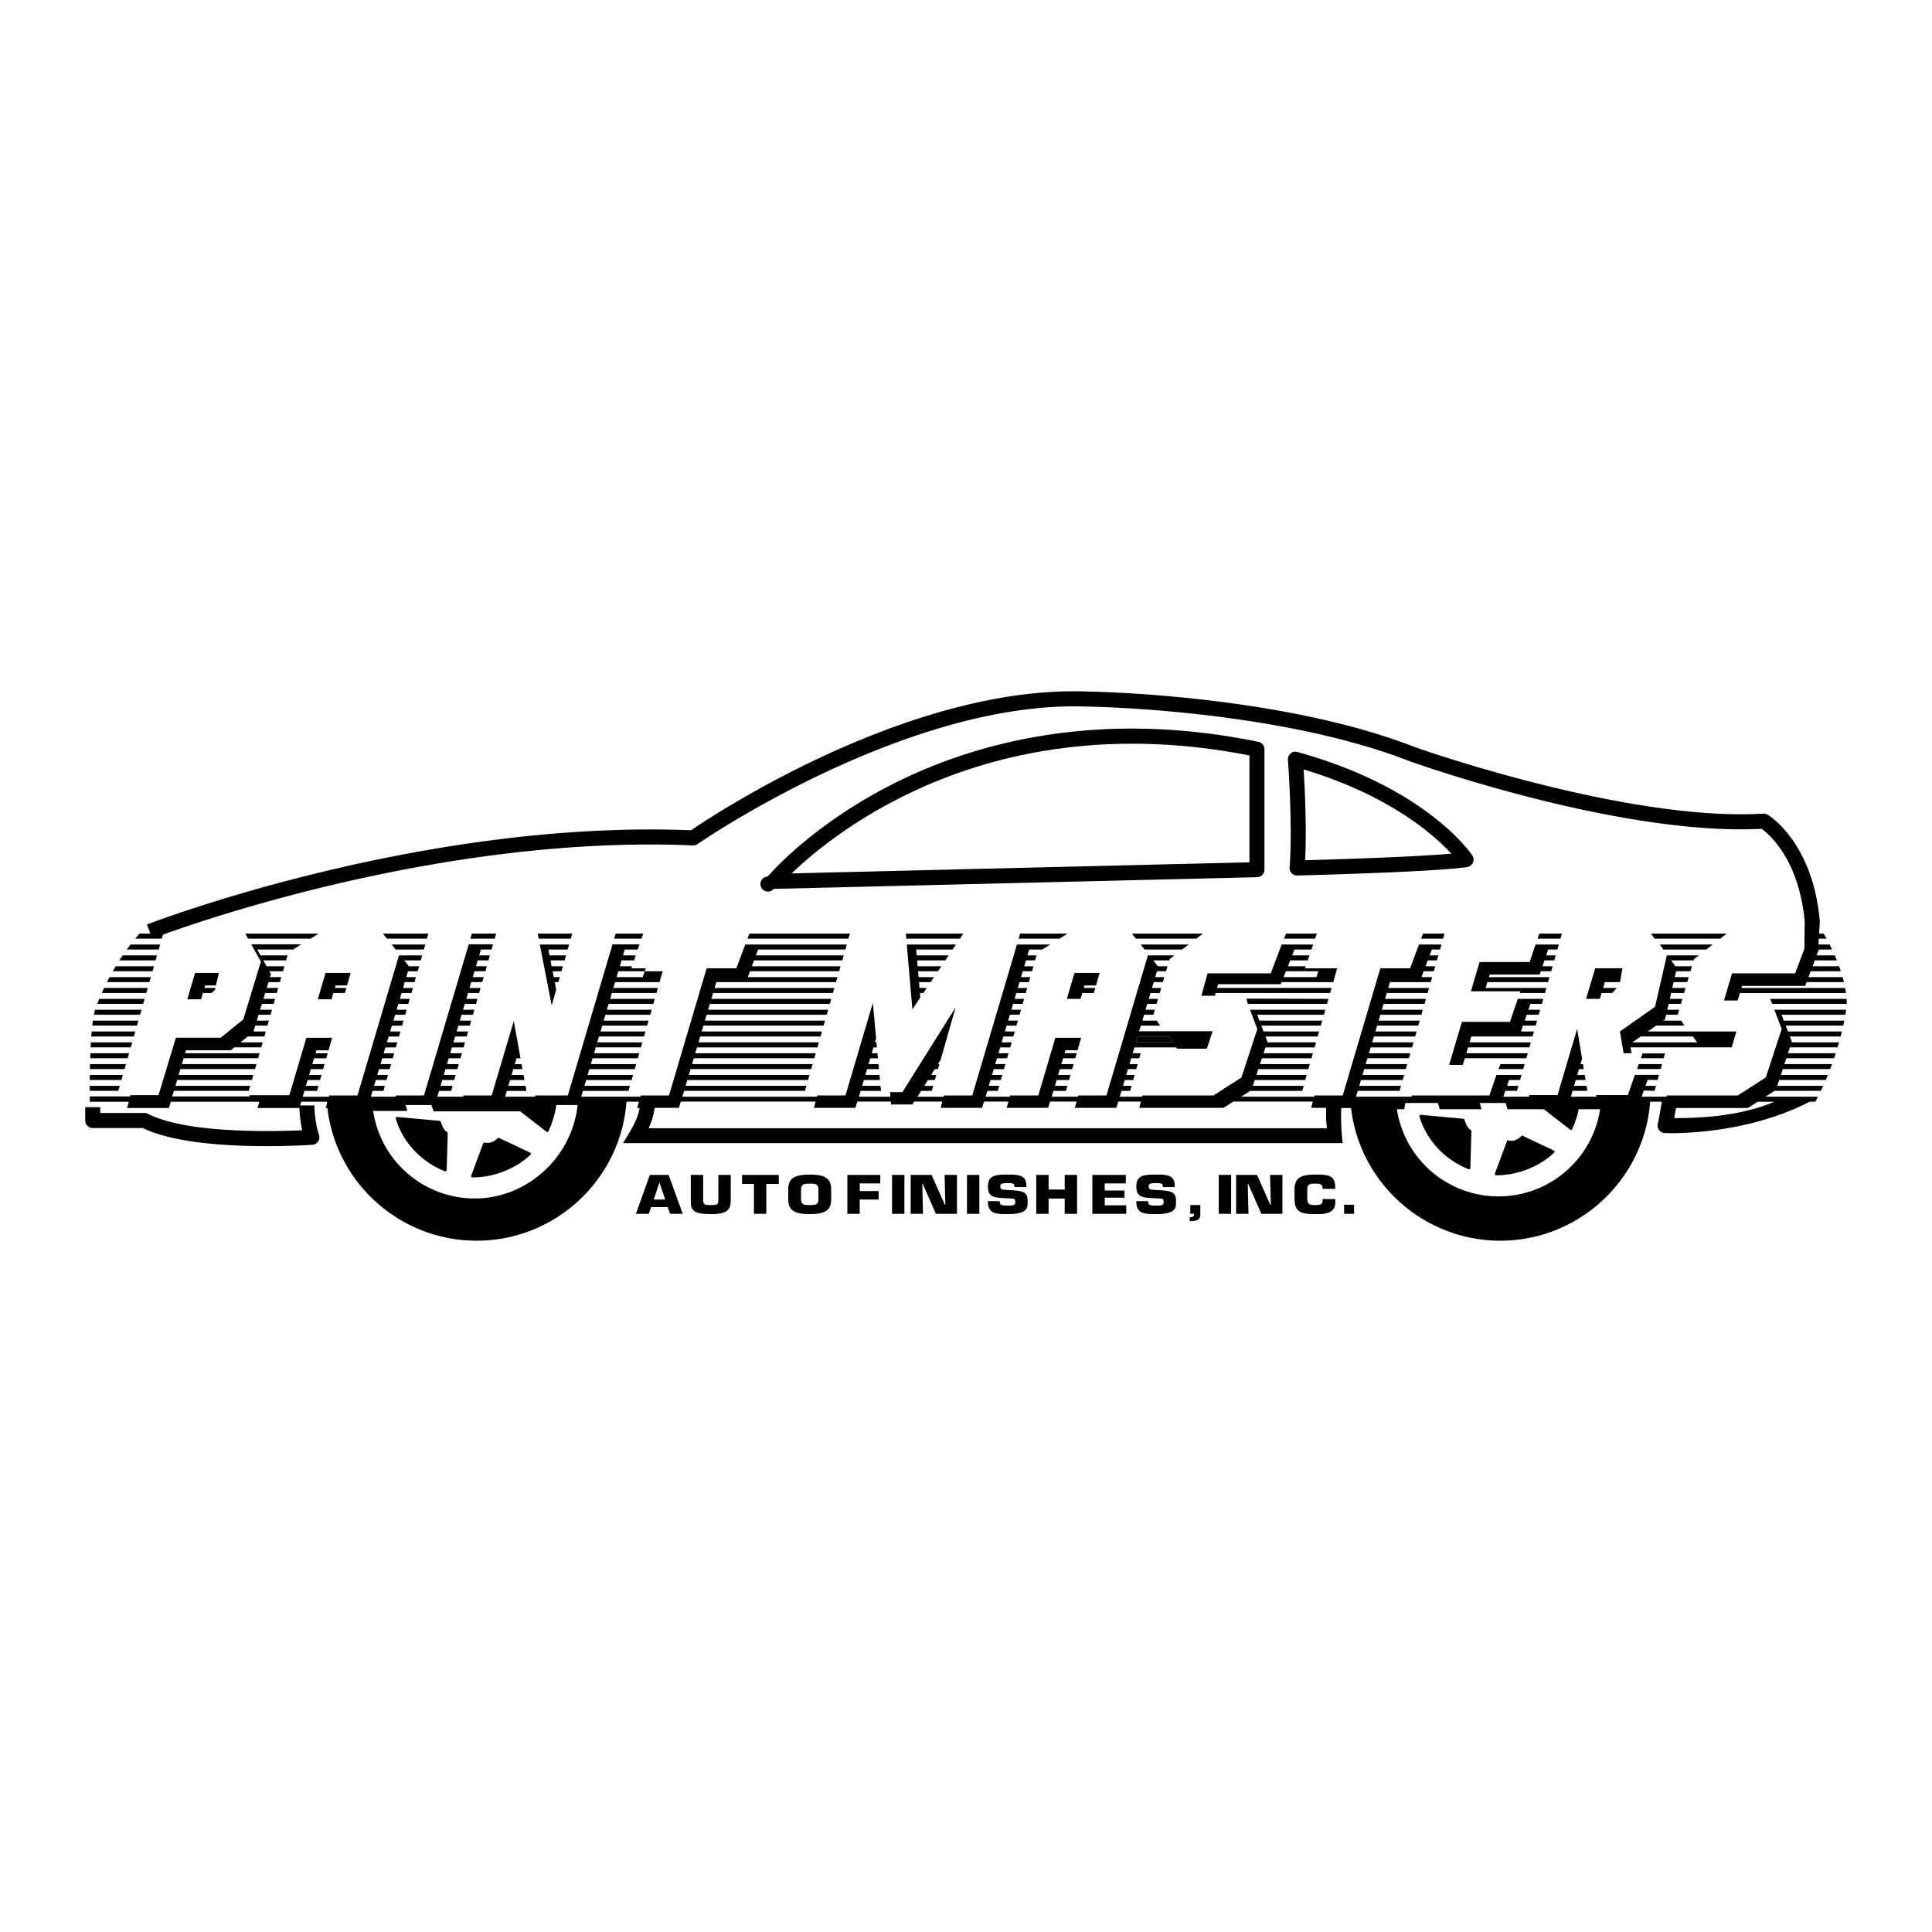 <svg xmlns="http://www.w3.org/2000/svg" width="2500" height="2500" viewBox="0 0 192.756 192.756"><g fill-rule="evenodd" clip-rule="evenodd"><path fill="#fff" d="M0 0h192.756v192.756H0V0z"/><path d="M176.141 109.418l.91-.584h4.617c.08-.168.156-.334.232-.5h-4.582l.191-.584h4.648c.072-.168.141-.336.207-.502h-4.691l.191-.584h4.73c.064-.168.127-.334.188-.5h-4.754l.191-.584h4.768c.059-.17.111-.336.164-.5h-4.768l.191-.584h4.758c.053-.172.102-.338.146-.502h-4.74l.027-.082-.191-.502h5.062c.045-.172.086-.34.125-.5h-5.379l-.225-.584h5.74c.037-.176.074-.346.105-.5h-6.037l-.223-.586h6.369c.035-.195.061-.363.082-.5h-7.166l.734 1.92-1.586 4.84-2.795 1.793h-7.082l-.033.125h-2.477l.217-.617 1.074.033.139-.5h-1.043l-.006.006.213-.609.996.02.139-.51h-2.404l-.705 2.012h-3.17l.027.166h-2.545l.174-.584h1.48l-.082-.5h-1.25l.172-.584h.98l-.082-.502h-.75l.174-.584h.479l-.082-.5h-.25l.16-.539-.492-2.971-1.953 6.598h-2.812l-.047.166h-2.553l.199-.584h1.16l.145-.5h-1.133l.199-.584h1.1l.143-.502h-2.5l-.701 2.045h-7.736l-.035.125h-5.537l.174-.584h4.172l.143-.5h-4.168l.174-.584h4.162l.143-.502h-4.156l.172-.584h4.15l.145-.5h-4.146l.174-.584h4.139l.143-.5h-4.135l.174-.584h4.129l.143-.502h-4.123l.172-.584h4.117l.143-.5h-4.111l.174-.584h4.105l.143-.5h-4.1l.172-.586h4.096l.143-.5h-4.09l.172-.584h4.084l.145-.5h-4.08l.174-.584h4.072l.143-.502h-4.068l.174-.584h4.062l.143-.5h-1.062l.312-.834-.094.25h1.01l.145-.5h-.967l.219-.585h.914l.143-.5h-.869l.219-.584h.818l.143-.5h-2.244l-.891 2.377h-2.965l-3.752 12.684h-2.814l-.035.125h-7.285l.908-.584h5.186l.143-.5H125l.191-.584h5.035l.145-.502h-5.016l.191-.584h4.99l.143-.5h-4.969l.191-.584h4.945l.143-.5h-4.924l.191-.584h4.898l.145-.502h-4.879l.027-.082-.191-.502h5.209l.143-.5h-5.543l-.225-.584h5.936l.143-.5h-6.27l-.223-.586h6.66l.143-.5h-7.518l.734 1.92-1.586 4.84-2.795 1.793h-7.08l-.035.125h-2.23l.174-.584h.871l.139-.5h-.863l.174-.584h.85l.139-.502h-.84l.172-.584h.828l.139-.5h-.818l.174-.584h.807l.137-.5h-.797l.174-.584h4.152l.102.129h2.973l.574-1.74h-7.332l.174-.559h1.918l-.326-.5h-1.443l.172-.586h.93l.146-.5h-.928l.172-.584h.926l.146-.5h-.924l.174-.584h.92l.145-.502h-.916l.172-.584h.914l.146-.5h-.912l.172-.584h.91l.146-.5h-.965l-.463-.585h1.598l.035-.125.492-.375h-2.656l-4.135 13.976h-2.814l-.035.125h-2.617l.174-.584h1.252l.143-.5h-1.246l.172-.584h1.24l.145-.502h-1.236l.172-.584h1.23l.143-.5h-1.225l.174-.584h1.219l.143-.5h-1.213l.086-.293h1.211l.357-1.252h-2.57l-1.703 5.758h-2.812l-.037.125h-2.408l.174-.584h1.043l.143-.5H98.65l.172-.584h1.033l.143-.502h-1.027l.174-.584h1.02l.145-.5h-1.016l.172-.584h1.01l.143-.5h-1.004l.174-.584h.998l.143-.502h-.994l.174-.584h.986l.145-.5h-.982l.172-.584h.977l.143-.5h-.971l.174-.586h.965l.143-.5h-.959l.172-.584h.953l.145-.5h-.949l.174-.584h.941l.143-.502h-.936l.172-.584h.932l.143-.5h-.926l.174-.584h.918l.145-.5h-.916l.174-.585h.908l.143-.5h-.902l.172-.584h1.293l.801-.5h-3.316l-4.459 15.061h-2.813l-.036.125h-2.62l.367-.584h1.061l.144-.5h-.891l.367-.584h.69l.143-.502h-.519l.366-.584h.32l.143-.5h-.149l.273-.436 1.494-5.229-5.308 8.459h-1.241l.042.459h-3.141l.173-.584h2.027l-.046-.5h-1.833l.173-.584h1.607l-.046-.502h-1.413l.174-.584h1.187l-.046-.5H86.65l.173-.584h.767l-.046-.5h-.572l.173-.584h.346l-.046-.502h-.152l.116-.391-.325-3.541-2.731 9.23H81.54l-.036.125H68.081l.173-.584h12.058l.143-.5H68.402l.173-.584h12.047l.143-.502H68.723l.173-.584h12.036l.143-.5H69.044l.173-.584h12.025l.144-.5H69.365l.173-.584h12.015l.143-.502h-12.01l.173-.584h12.003l.144-.5H70.007l.173-.584h11.992l.143-.5H70.328l.173-.586h11.982l.143-.5H70.649l.173-.584h11.97l.143-.5H70.97l.172-.584h11.959l.144-.502H71.291l.173-.584h11.949l.143-.5h-8.95l.219-.584h8.897l.144-.5h-8.854l.219-.585h8.802l.143-.5H75.42l.219-.584h8.705l.143-.5H74.355l-.892 2.377H70.5l-3.753 12.684h-2.813l-.036.125h-5.913l.173-.584h4.548l.143-.5h-4.542l.172-.584h4.537l.143-.502h-4.532l.173-.584h4.526l.143-.5h-4.521l.172-.584h4.515l.143-.5h-4.51l.494-1.67h4.493l.143-.5H59.91l.173-.584h4.481l.143-.5H60.23l.173-.586h4.471l.143-.5h-4.465l.173-.584h4.459l.143-.5h-4.454l.494-1.67h4.438l.31-1.084H64.32l-.199.584h-2.605l.173-.584h2.632l.1-.293h-1.428l.071-.207h-1.226l.173-.585h1.252l.17-.5h-1.275l.173-.584h1.301l.171-.515h-2.695l-4.457 15.075H53.38l.022.125h-3.009l.174-.584h1.954l-.09-.5h-1.715l.173-.584h1.437l-.09-.502h-1.198l.173-.584h.918l-.09-.5h-.68l.173-.584h.401l-.671-3.715-2.205 7.428h-2.813l-.036.125h-2.575l.173-.584h1.21l.143-.5h-1.205l.173-.584h1.199l.143-.502h-1.194l.173-.584h1.188l.143-.5h-1.183l.173-.584h1.177l.143-.5h-1.172l.173-.584h1.166l.143-.502h-1.161l.173-.584h1.155l.143-.5h-1.15l.173-.584h1.144l.143-.5H45.88l.173-.586h1.133l.143-.5h-1.127l.172-.584h1.122l.143-.5h-1.117l.173-.584h1.111l.143-.502h-1.106l.173-.584h1.1l.144-.5h-1.095l.173-.584h1.088l.143-.5h-1.083l.172-.585h1.078l.143-.5h-1.072l.173-.584h1.066l.143-.521h-2.421l-4.469 15.082h-2.813l-.036.125H37l.172-.584h1.086l.143-.5h-1.08l.173-.584h1.074l.143-.502h-1.069l.173-.584h1.063l.143-.5h-1.058l.173-.584h1.052l.143-.5h-1.047l.173-.584h1.041l.143-.502h-1.036l.173-.584h1.029l.144-.5h-1.025l.173-.584h1.019l.143-.5h-1.014l.173-.586h1.008l.144-.5h-1.003l.173-.584h.997l.143-.5h-.992l.173-.584h.986l.143-.502h-.98l.173-.584h.974l.144-.5h-.97l.173-.584h.963l.143-.5h-1.017l-.462-.585h1.646l.143-.502h-2.316l-4.138 13.978h-2.813l-.036.125h-2.617l.173-.584h1.252l.143-.5h-1.248l.173-.584h1.241l.144-.502h-1.24l.173-.584h1.23l.143-.5h-1.225l.173-.584h1.219l.143-.5h-1.213l.086-.293h1.211l.357-1.252h-2.57L29 108.834l-.136.436h-3.942l-.063.125h-7.677l.173-.561h7.468l.143-.5h-7.463l.173-.584h7.458l.143-.502h-7.452l.173-.584h7.446l.143-.5h-7.441l.173-.584h7.435l.143-.5h-7.43l.087-.293h4.471l.358-.291h2.681l.143-.502h-2.21l.717-.584h1.66l.143-.5H25.29l.178-.584h1.216l.144-.5h-1.207l.178-.586h1.196l.143-.5h-1.187l.178-.584h1.176l.143-.5h-1.167l.178-.584h1.156l.143-.502h-1.146l.178-.584h1.135l.143-.5h-1.126l.089-.293-.162-.291h1.366l.143-.5H26.59l-.324-.585h2.279l.143-.5h-2.7l-.324-.584h3.585l.801-.521h-4.994l.023.021.95 1.71-1.752 5.756-2.253 1.836H17.55l-1.735 5.727h-2.8l-.047.125H8.956c.002.271.005.457.006.533h3.893l-.179.625h4.172l.186-.625h8.838l-.179.625h4.172l.005-.018c.015.406.07 1.283.279 2.238-2.838.131-11.54.348-15.376-1.637a.754.754 0 0 0-.345-.084h-4.422v-.584H8.504v1.336c0 .414.336.75.751.75h4.998c5.059 2.469 16.43 1.701 16.917 1.668a.748.748 0 0 0 .659-.986c-.454-1.363-.462-2.92-.462-2.934h-1.428l.111-.375h2.556l.016.178-.128.447h.171c.872 7.49 7.257 13.242 14.89 13.242 7.833 0 14.37-6.082 14.949-13.867h1.25l-.179.625h.229c-.051.439-.259 1.203-.957 2.367l-.683 1.137h71.794s-.217-1.684-.145-3.504h.982c.871 7.49 7.258 13.242 14.891 13.242 7.832 0 14.369-6.082 14.949-13.867h1.16c-.109.688-.291 1.76-.4 2.195a.75.75 0 0 0 .695.932c.311.014 7.82.301 14.455-3.127h.574c.088-.168.174-.336.258-.502h-5.236v.001z"/><path d="M159.645 110.67a10.24 10.24 0 0 1-3.236 6.025 10.242 10.242 0 0 1-6.904 2.67c-2.582 0-5.051-.965-6.949-2.713a10.22 10.22 0 0 1-3.188-5.982h.729l.113-.625h3.248l.186.625h4.172l-.178-.625h2.58l.186.625h3.629l2.627 2.037a.128.128 0 0 0 .189-.045 8.148 8.148 0 0 0 .652-1.992h2.144zM37.228 110.836h3.407l-.167-.584h2.581l.214.627h8.636l2.627 2.037c.059.047.156.023.189-.045.366-.76.673-1.779.791-2.619h2.125c-.572 5.234-5.059 9.32-10.259 9.32-2.583 0-5.052-.963-6.95-2.711a10.219 10.219 0 0 1-3.194-6.025z" fill="#fff"/><path d="M149.141 117.092c-.027.072.096.17.09.17h.043c2.131-.004 4.295-.852 5.793-2.268.059-.057.041-.168-.033-.203l-3.107-1.471a.13.13 0 0 0-.143.025c-.648.65-1.252.449-1.275.439a.126.126 0 0 0-.16.074l-1.208 3.234zM141.748 111.227l4.254.393a.127.127 0 0 1 .107.088c.279.895.6 1.012.604 1.012a.13.13 0 0 1 .09.125l-.107 3.695c-.002.082-.096.143-.172.113-2.383-.941-4.217-2.91-4.906-5.266-.024-.08.048-.168.13-.16zM47.008 117.301c-.027.072.028.156.103.166-.004.002-.008.004-.013.004h.047-.006c2.132-.004 4.297-.852 5.793-2.268.06-.057.042-.168-.033-.203l-3.107-1.471a.127.127 0 0 0-.143.025c-.649.648-1.252.449-1.276.439a.126.126 0 0 0-.16.074l-1.205 3.234zM39.617 111.436l4.252.393c.05.004.093.039.108.088.28.895.601 1.012.604 1.012a.131.131 0 0 1 .09.125l-.107 3.695c-.002.082-.096.143-.171.113-2.382-.943-4.217-2.91-4.907-5.266-.025-.08.048-.168.131-.16zM64.958 120.434l-.228.666h-1.283l1.388-3.879h1.875l1.406 3.879h-1.258l-.24-.666h-1.66z"/><path fill="#fff" d="M65.797 117.996h-.012l-.561 1.682h1.147l-.574-1.682z"/><path d="M72.906 117.221v2.586c0 1.035-.579 1.324-1.937 1.324-1.85 0-2.048-.393-2.048-1.324v-2.586h1.234v2.564c0 .441.296.445.814.445.524 0 .703-.035.703-.49v-2.52h1.234v.001zM76.454 121.1H75.22v-2.979h-1.184v-.9H77.7v.9h-1.246v2.979zM78.645 119.709v-1.098c0-1.195.888-1.422 2.14-1.422s2.14.227 2.14 1.422v1.098c0 1.195-.888 1.422-2.14 1.422s-2.14-.227-2.14-1.422z"/><path d="M81.655 119.596v-.875c0-.574-.228-.631-.87-.631s-.851.057-.87.631v.875c.019.578.228.635.87.635s.87-.057.87-.635z" fill="#fff"/><path d="M85.775 118.83h1.887v.848h-1.887v1.422h-1.233v-3.879h3.281v.847h-2.048v.762zM90.234 121.1H89v-3.879h1.234v3.879zM92.091 121.1h-1.233v-3.879h2.084l1.327 2.978h.049l-.074-2.978h1.234v3.879h-2.104l-1.307-2.979h-.049l.073 2.979zM97.709 121.1h-1.233v-3.879h1.233v3.879zM100.818 118.74c1.369.084 1.709.229 1.709 1.119 0 .641.031 1.271-2.004 1.271-1.18 0-1.963-.02-1.963-1.293h1.186c0 .404.172.445.777.445.578 0 .77-.031.77-.357 0-.336-.066-.33-.646-.361l-.271-.016c-1.141-.068-1.807-.062-1.807-1.176 0-1.111.746-1.184 1.955-1.184 1.01 0 1.875.016 1.875 1.086v.16h-1.186c0-.398-.197-.398-.689-.398-.666 0-.723.113-.723.332 0 .311.18.32.506.342l.511.03zM107.461 121.1h-1.234v-1.52h-1.61v1.52h-1.232v-3.879h1.232v1.459h1.61v-1.459h1.234v3.879zM110.219 118.777h1.972v.719h-1.972v.756h2.146v.848h-3.381v-3.879h3.336v.847h-2.101v.709zM115.623 118.74c1.369.084 1.709.229 1.709 1.119 0 .641.031 1.271-2.006 1.271-1.178 0-1.961-.02-1.961-1.293h1.186c0 .404.172.445.775.445.58 0 .771-.031.771-.357 0-.336-.066-.33-.646-.361l-.271-.016c-1.141-.068-1.807-.062-1.807-1.176 0-1.111.746-1.184 1.953-1.184 1.012 0 1.877.016 1.877 1.086v.16h-1.186c0-.398-.197-.398-.691-.398-.666 0-.721.113-.721.332 0 .311.18.32.506.342l.512.03zM119.754 120.23v.869c.02.533-.215.74-1.061.736v-.389c.352-.006.443-.088.443-.348h-.381v-.869h.999v.001zM122.828 121.1h-1.232v-3.879h1.232v3.879zM124.562 121.1h-1.234v-3.879h2.084l1.326 2.978h.051l-.074-2.978h1.232v3.879h-2.103l-1.307-2.979h-.049l.074 2.979zM133.227 119.631v.113c0 .426-.008.807-.426 1.104-.42.289-.932.283-1.469.283-1.258 0-2.176-.051-2.176-1.469v-1.004c0-1.283.82-1.469 2.176-1.469 1.271 0 1.863.107 1.887 1.271v.15h-1.27v-.15c-.043-.346-.334-.371-.752-.371-.703 0-.771.18-.771.734v.605c0 .578.031.801.771.801.512 0 .758-.031.758-.486v-.113h1.272v.001zM135.098 121.1h-.998v-.901h.998v.901zM21.546 98.32l.293-1.252h-2.375l-.778 2.629h1.372l.186-.625h.863l.31-.277.093-.225h-1.119l.074-.25h1.081zM34.627 98.32l.358-1.252h-2.504l-.777 2.629h1.371l.185-.625h1.153l.143-.502h-1.148l.074-.25h1.145zM96.108 93.147h-5.731l.044.501h5.35l.337-.501zM95.378 94.232h-4.907l.557 6.467.792-1.178-.039-.449h.342l.336-.502h-.721l-.05-.584h1.164l.337-.5h-1.544l-.051-.584h1.988l.337-.5h-2.368l-.05-.585h2.811l.336-.5h-3.19l-.05-.584h3.634l.336-.501zM74.574 93.648h10.079l.143-.501H74.762l-.188.501zM64.001 93.648l.171-.501h-2.744l-.148.501h2.721zM61.046 99.072h4.449l.143-.502h-4.444l-.148.502zM57.091 93.147h-3.446l.098.501h3.205l.143-.501zM59.441 104.496h4.504l.143-.502h-4.499l-.148.502zM24.752 93.648h6.23l.802-.501h-7.31l.278.501zM15.835 94.733l.143-.5h-2.957c-.129.167-.252.333-.373.5h3.187zM15.525 95.817l.143-.5h-3.43a28.44 28.44 0 0 0-.329.5h3.616zM15.215 96.902l.143-.5h-3.812a22.94 22.94 0 0 0-.293.5h3.962zM14.905 97.986l.143-.5h-4.116c-.092.17-.179.338-.261.5h4.234zM14.595 99.072l.143-.502h-4.353c-.083.176-.16.342-.23.502h4.44zM14.285 100.156l.143-.5H9.903c-.077.186-.144.354-.2.5h4.582zM9.367 101.24h4.609l.143-.5H9.491a2.187 2.187 0 0 0-.027.084 5.76 5.76 0 0 0-.097.416zM13.666 102.326l.143-.5H9.268c-.022.158-.043.326-.063.5h4.461zM13.355 103.41l.143-.5H9.146c-.015.164-.028.33-.04.5h4.249zM13.045 104.496l.143-.502H9.067c-.01.166-.019.334-.027.502h4.005zM12.736 105.58l.143-.5H9.015c-.007.166-.013.334-.018.5h3.739zM12.426 106.664l.143-.5H8.98l-.011.5h3.457zM12.116 107.75l.144-.502h-3.3l-.005.502h3.161zM8.953 108.834h2.853l.143-.5H8.953v.5zM49.354 93.648l.144-.501h-2.422l-.148.501h2.426zM42.739 93.147h-4.531l.396.501h3.992l.143-.501zM42.286 94.733l.143-.501h-3.352l.396.501h2.813zM56.781 94.232h-2.925l1.186 6.084.451-1.576-.147-.754h.362l.143-.5h-.603l-.114-.584h.884l.143-.5h-1.124l-.114-.585h1.405l.143-.5h-1.646l-.114-.584h1.927l.143-.501zM101.625 93.648h4.08l.801-.501h-4.733l-.148.501zM109.35 98.32l.357-1.252h-2.504l-.765 2.588h1.371l.173-.584h1.153l.142-.502h-1.146l.074-.25h1.145zM120.016 93.147h-7.086l.396.501h6.035l.655-.501zM117.941 94.733l.655-.501h-4.797l.396.501h3.746zM131.385 93.147h-3.069l-.205.501h3.102l.172-.501zM132.396 100.156l.143-.5-8.176-.021.127.521h7.906zM161.629 97.986l.24-1.381h-2.711l-.916 3.051h1.377l.176-.584h1.062l.455-.502h-1.367l.176-.584h1.508zM172.271 93.147h-7.552l.355.501h6.555l.642-.501zM170.236 94.733l.643-.501h-5.277l.355.501h4.279zM173.24 102.91h-8.838l.832-.584h2.823l-.327-.5h-1.783l.178-.127.105-.459h1.159l.146-.5h-1.189l.134-.584h1.225l.145-.5h-1.256l.135-.584h1.291l.146-.502h-1.322l.133-.584h1.359l.146-.5h-1.39l.135-.584h1.425l.145-.5h-1.652l-.416-.585h2.238l.037-.125.482-.375h-3.224l.031.041-1.17 5.091-3.504 2.461.369 2.17h.789l-.099-.584h10.092l.47-1.586z"/><path d="M162.859 103.994l.83-.584h5.211l.43.584h-6.471z"/><path fill="#fff" d="M163.689 103.41l-.83.584h6.471l-.43-.584h-5.211z"/><path d="M163.33 106.656h2.352l.138-.492h-2.316l-.174.492zM166.119 105.1h-2.246l-.162.48h2.269l.139-.48z"/><path fill="#fff" d="M116.631 103.41h-3.133l-.172.584h3.686l-.381-.584zM132.311 110.545h-1.523l.18-.625h-7.924l-.975.625h-8.428l.172-.625h-2.24l-.186.625h-4.172l.18-.625h-2.623l-.184.625h-4.174l.18-.625H98.18l-.186.625h-4.171l.179-.625h-2.791l-.183.291H88.9l-.027-.291h-3.335l-.185.625h-4.172l.179-.625H67.933l-.186.625H65.31c-.036.49-.185 1.152-.573 2.002h67.632c-.064-.486-.09-1.135-.058-2.002z"/><path d="M175.361 109.92l-.975.625h-7.174c-.053.32-.113.68-.174 1.014 1.934-.01 6.256-.051 9.988-1.639h-1.665zM155.832 93.147h-2.252l-.172.501h2.281l.143-.501zM155.379 94.733l.142-.501h-2.314l-.6 1.752h-4.99l-.863 2.92h4.935l-.056.168h2.508l.142-.502h-6.058l.171-.584h6.053l.143-.5h-6.047l.074-.25h4.99l.114-.334h1.037l.142-.5h-1.007l.201-.585h.972l.145-.5h-.947l.201-.584h.912zM153.83 100.156l.143-.5h-2.541l-.786 2.295h-4.794l-1.272 4.297h1.358l.212-.668h6.129l.145-.5h-6.125l.172-.584h6.119l.142-.502h-6.113l.174-.584h6.107l.143-.5h-1.295l.199-.584h1.262l.145-.5h-1.235l.201-.586h1.2l.142-.5h-1.17l.199-.584h1.139zM151.971 106.664l.142-.5h-2.406l-.205.5h2.469zM143.977 93.648l.144-.501h-2.146l-.188.501h2.19zM127.783 98.195l.082-.209h5.153l.392-1.377h-3.207l.072-.207h-1.754l-.041.026.243-.611h1.752l.17-.5h-1.725l.23-.584h1.694l.17-.501h-3.141l-1.09 2.879h-6.301l-.619 2.233h1.367l.047-.272h11.43l.143-.502h-11.426l.107-.375h6.252z"/><path d="M128.295 96.902h3.236l-.199.584h-3.27l.233-.584z"/><path fill="#fff" d="M131.531 96.902h-3.236l-.233.584h3.27l.199-.584z"/><path d="M126.156 86.764V74.749a.75.75 0 0 0-.6-.735c-16.592-3.406-29.004.413-36.496 4.217-8.137 4.132-12.287 9.014-12.459 9.22a.751.751 0 1 0 .593 1.234l48.229-1.168a.753.753 0 0 0 .733-.753z"/><path d="M124.654 86.031l-45.667 1.106c4.324-4.169 19.924-16.809 45.667-11.77v10.664z"/><path d="M78.988 87.137l45.667-1.106V75.368c-25.743-5.04-41.343 7.6-45.667 11.769z" fill="#fff"/><path d="M146.953 86.067a.753.753 0 0 0-.062-.721c-.184-.275-4.641-6.782-17.447-10.32a.752.752 0 0 0-.947.781c.004.066.492 6.666.166 10.731a.749.749 0 0 0 .767.811c.555-.014 13.602-.341 16.947-.843a.753.753 0 0 0 .576-.439z"/><path d="M130.215 85.825c.166-3.139-.033-7.159-.15-9.056 8.588 2.577 13.035 6.552 14.738 8.401-3.852.34-11.983.583-14.588.655z"/><path d="M130.064 76.769c.117 1.896.316 5.917.15 9.056 2.605-.072 10.736-.314 14.588-.654-1.702-1.85-6.15-5.825-14.738-8.402z" fill="#fff"/><path d="M173.74 98.57l.062-.207h6.299l.141-.377h3.727a14.137 14.137 0 0 0-.133-.5h-3.404l.219-.584h3.008c-.055-.17-.111-.338-.172-.5h-2.646l.219-.585h2.203a17.167 17.167 0 0 0-.209-.5h-1.805l.219-.584h1.32a18.205 18.205 0 0 0-.246-.5h-1.113l.035-.584h.771a15.548 15.548 0 0 0-.283-.5h-.459l.068-1.166a.672.672 0 0 0-.002-.11c-.693-7.801-5.018-10.48-5.201-10.59a.745.745 0 0 0-.43-.106c-13.703.816-34.541-6.558-34.75-6.633-13.635-5.321-32.598-5.549-32.787-5.551-17.617-.641-37.108 12.25-39.446 13.843-27.126-1.086-54.02 9.3-54.289 9.406l.355.908h-1.094c-.147.166-.289.333-.428.5h2.657l.115-.402c5.225-1.889 29.004-9.921 52.874-8.902a.747.747 0 0 0 .461-.134c.207-.144 20.871-14.368 38.76-13.717.209.002 18.902.229 32.297 5.456.881.314 21.104 7.47 35.105 6.738.76.551 3.734 3.084 4.301 9.267l-.037 2.712-.922 2.445h-6.299l-.793 2.711h1.355l.23-.75h10.58a10.925 10.925 0 0 0-.082-.502H173.74v-.002zM176.617 99.656l.191.5h7.443c0-.166-.006-.332-.018-.5h-7.616zM113.498 103.41h3.133l.381.584h-3.686l.172-.584z"/><path d="M64.737 112.547c.388-.85.537-1.512.573-2.002h2.438l.186-.625h13.428l-.179.625h4.172l.185-.625h3.335l.027.291h2.127l.183-.291h2.791l-.179.625h4.171l.186-.625h2.414l-.18.625h4.174l.184-.625h2.623l-.18.625h4.172l.186-.625h2.24l-.172.625h8.428l.975-.625h7.924l-.18.625h1.523c-.031.867-.006 1.516.059 2.002H64.737zM167.039 111.559c.061-.334.121-.693.174-1.014h7.174l.975-.625h1.666c-3.733 1.588-8.055 1.629-9.989 1.639z" fill="#fff"/></g></svg>